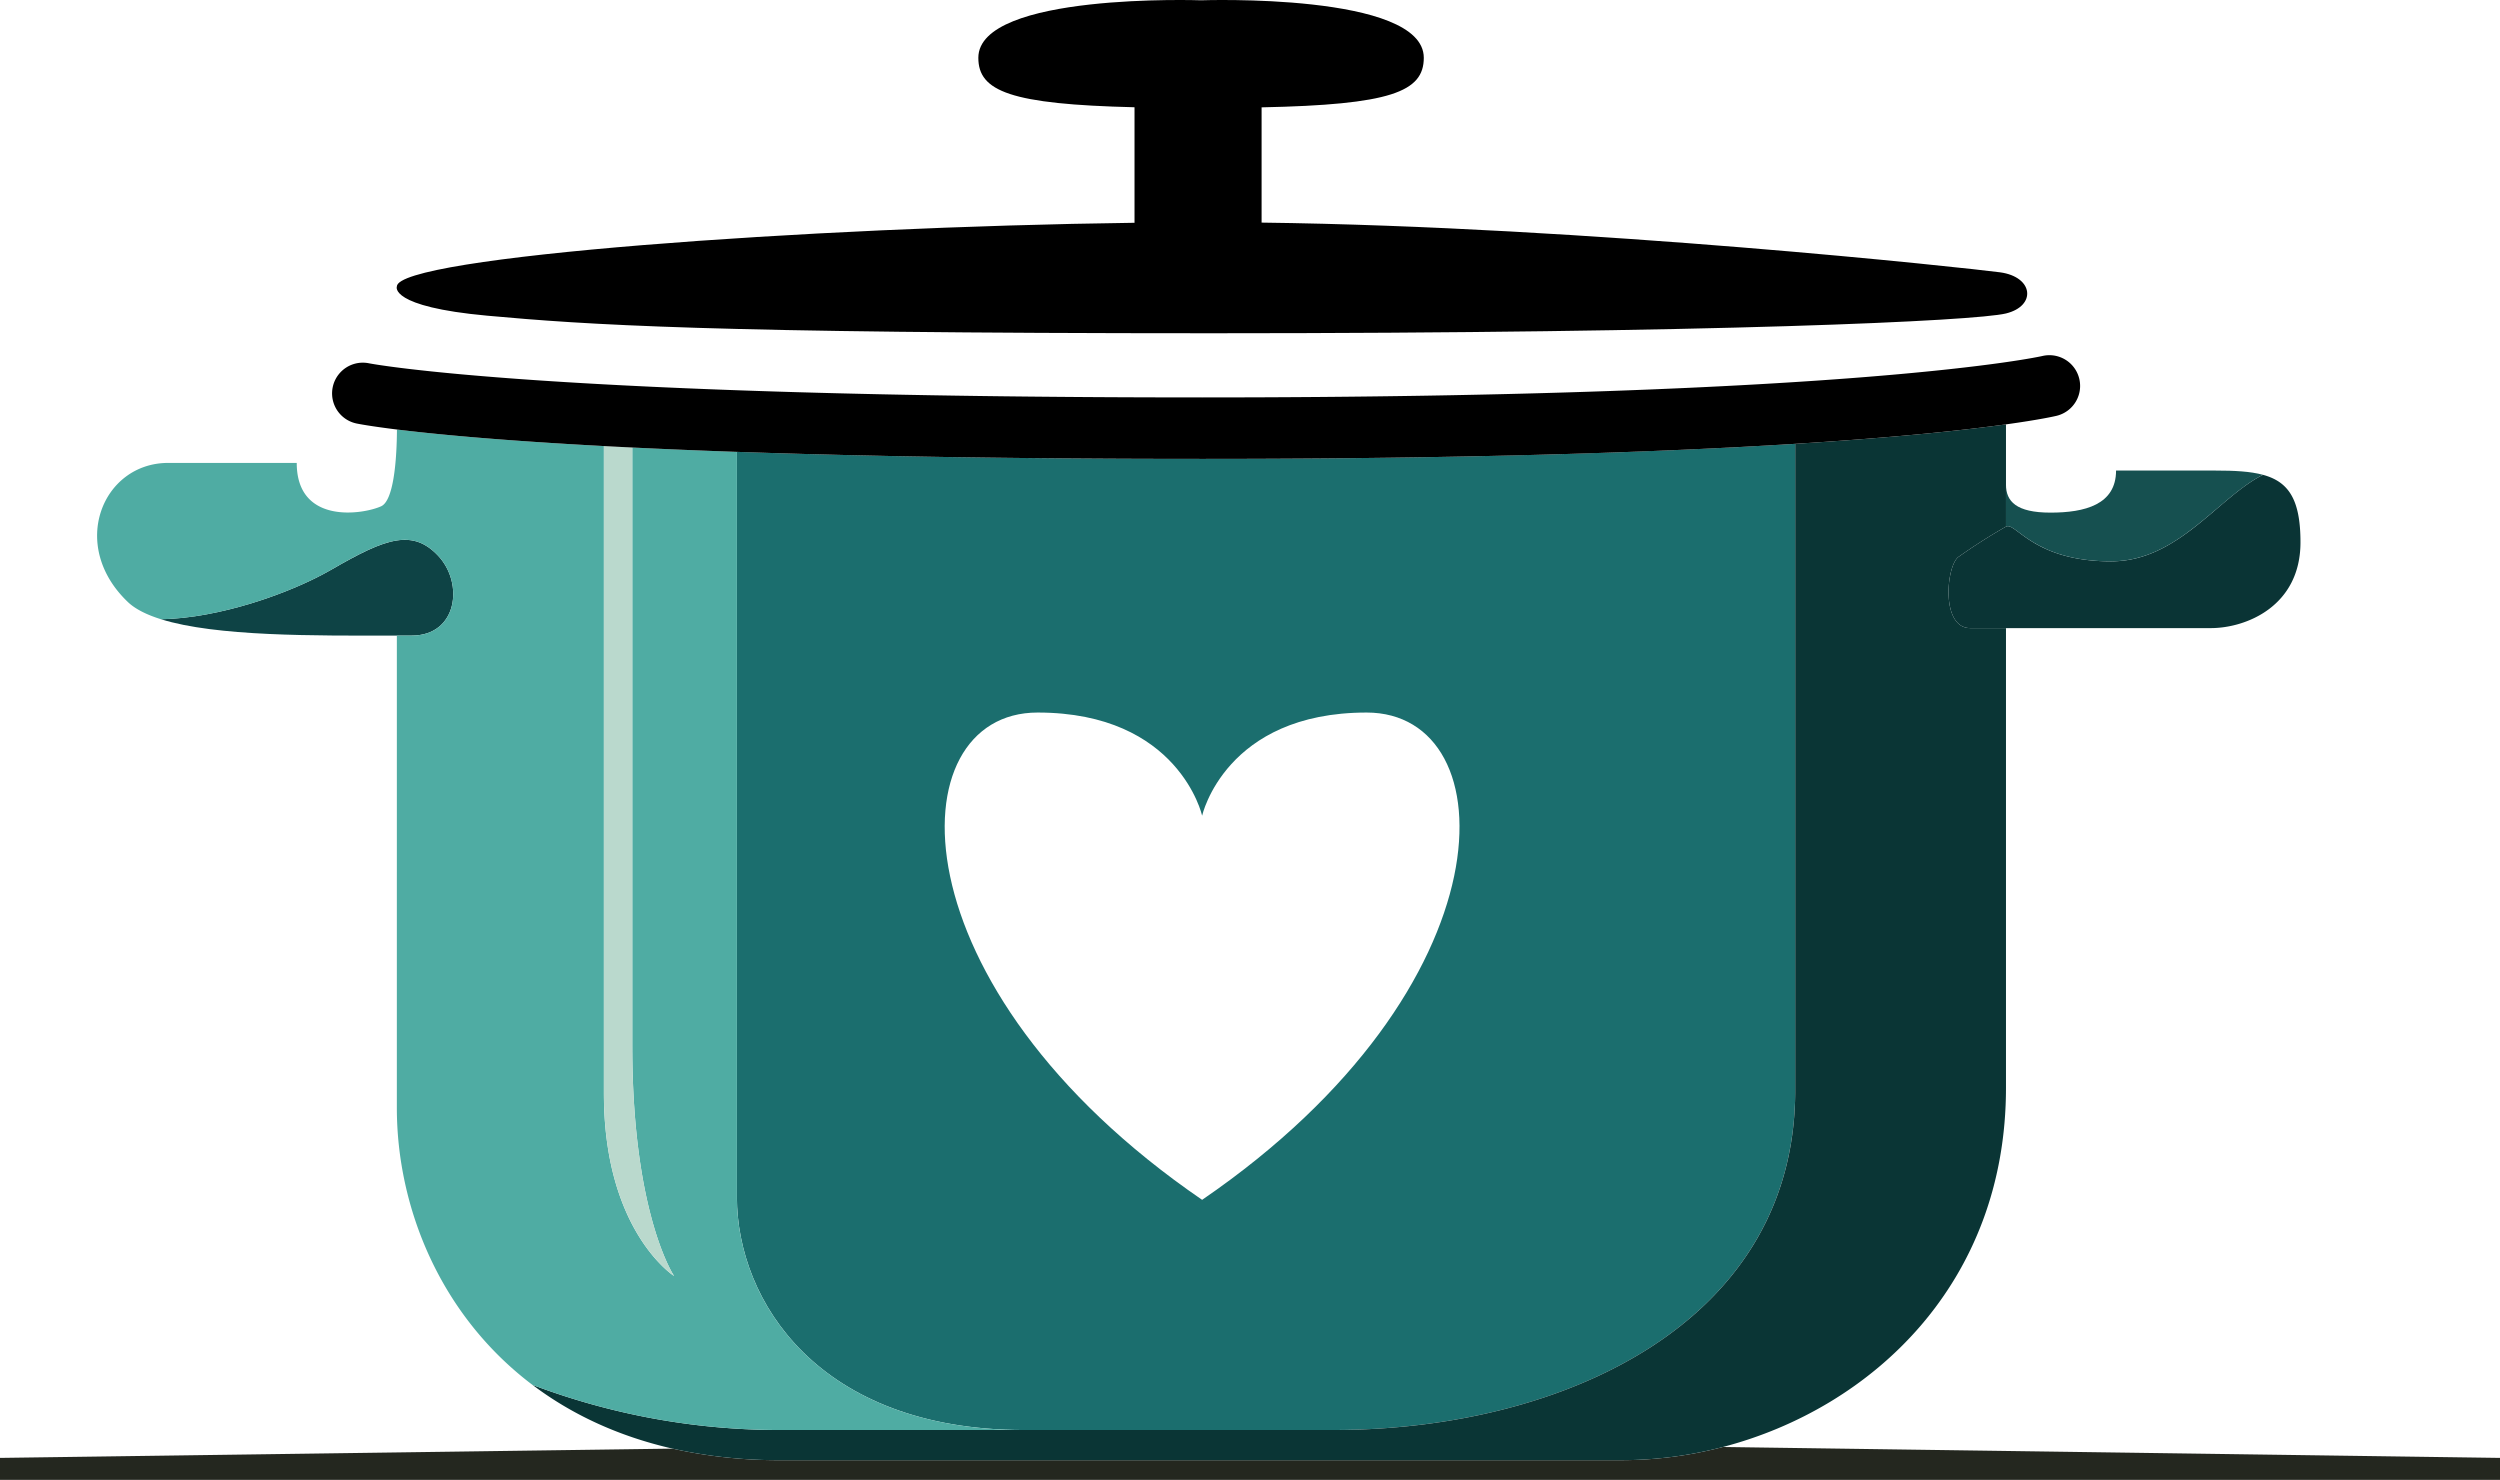<svg id="ea089b38-ed60-48f0-a569-591e50dcd1a2" data-name="Layer 1" xmlns="http://www.w3.org/2000/svg" viewBox="0 0 913.28 540.607"><title>Heart</title><path d="M672.75,758.298a146.279,146.279,0,0,1-36.919,4.82H328.399a176.725,176.725,0,0,1-39.343-4.221L43.36,762.284v8.02H956.64v-8.02Z" transform="translate(-43.36 -229.696)" style="fill:#24271f"/><path d="M312.567,394.769V666.923c0,38.224,30.028,85.175,104.84,85.175H530.445c84.1,0,168.73-39.315,168.73-123.945V391.832c-47.99,3.008-117.653,5.507-216.67,5.507C411.487,397.339,355.848,396.28,312.567,394.769Zm230.038,95.227c51.677,0,53.608,100.093-60.092,178.017-113.717-77.924-111.786-178.017-60.109-178.017s60.109,37.679,60.109,37.679S490.928,489.997,542.605,489.997Z" transform="translate(-43.36 -229.696)" style="fill:#1b6e6e"/><path d="M635.831,763.118a146.279,146.279,0,0,0,36.919-4.82c54.531-14.267,103.419-59.834,103.419-131.235V459.151H763.128c-10.843,0-8.806-22.729-4.299-26.018a204.746,204.746,0,0,1,17.34-11.052V384.724c-14.627,2.03-39.017,4.728-76.994,7.107V628.153c0,84.63-84.629,123.945-168.73,123.945H328.399a255.243,255.243,0,0,1-90.516-16.49c13.923,10.515,30.925,18.674,51.174,23.289a176.725,176.725,0,0,0,39.343,4.221Z" transform="translate(-43.36 -229.696)" style="fill:#0a3535"/><path d="M203.364,432.668c-4.572-4.828-9.255-6.416-15.03-5.534-6.304.962-13.891,4.876-24.012,10.715-14.789,8.534-40.807,17.693-62.157,18.062,20.147,6.304,55.853,6.031,86.169,5.967h5.47C210.453,461.878,212.908,442.757,203.364,432.668Z" transform="translate(-43.36 -229.696)" style="fill:#0e4345"/><path d="M417.408,752.098c-74.813,0-104.84-46.95-104.84-85.175V394.769c-14.002-.489-26.713-1.024-38.225-1.588V611.904c0,60.473,14.805,83.25,15.271,83.94-.786-.497-25.649-17.147-25.649-66.6V392.65c-38.532-2.066-62.204-4.393-75.597-6.049-.003.79-.013,1.676-.034,2.645-.176,8.614-1.155,23.291-5.726,25.392-6.561,3-30.846,6.833-30.846-15.832H104.795c-24.029,0-36.588,30.3-14.469,51.057,2.759,2.502,6.817,4.475,11.838,6.047,21.35-.369,47.367-9.528,62.157-18.062,10.121-5.839,17.709-9.753,24.012-10.715,5.775-.882,10.459.706,15.03,5.534,9.544,10.089,7.09,29.21-9.56,29.21h-5.47V634.425c0,36.155,15.672,75.615,49.533,101.183h.016a255.243,255.243,0,0,0,90.516,16.49Z" transform="translate(-43.36 -229.696)" style="fill:#4faca3"/><path d="M776.169,422.081a204.746,204.746,0,0,0-17.34,11.052c-4.507,3.288-6.545,26.018,4.299,26.018h87.854c12.897,0,32.77-7.988,32.77-31.343,0-15.671-4.331-22.104-13.698-24.654-16.313,8.149-30.958,31.616-55.516,31.616C786.066,434.769,779.714,420.237,776.169,422.081Z" transform="translate(-43.36 -229.696)" style="fill:#0a3435"/><path d="M814.538,434.769c24.558,0,39.203-23.467,55.516-31.616-4.572-1.251-10.362-1.556-17.436-1.556H816.382c0,12.495-11.469,15.367-23.964,15.367s-16.249-4.106-16.249-10.234v15.351C779.714,420.237,786.066,434.769,814.538,434.769Z" transform="translate(-43.36 -229.696)" style="fill:#165050"/><path d="M263.965,629.244c0,49.453,24.863,66.103,25.649,66.6-.465-.69-15.271-23.467-15.271-83.94V393.182q-5.362-.262-10.378-.532Z" transform="translate(-43.36 -229.696)" style="fill:#bad9cd"/><path d="M274.343,393.182c11.511.563,24.222,1.099,38.225,1.588,43.281,1.511,98.92,2.569,169.938,2.569,99.016,0,168.68-2.499,216.67-5.507,37.977-2.38,62.367-5.077,76.994-7.107,12.309-1.709,17.712-2.945,18.442-3.119a11.228,11.228,0,0,0-5.18-21.851c-.649.151-67.638,15.127-306.926,15.127-238.756,0-303.328-12.268-304.351-12.47a11.228,11.228,0,0,0-4.502,22.001c.633.13,4.951.981,14.715,2.188,13.393,1.656,37.065,3.983,75.597,6.049Q268.986,392.919,274.343,393.182Z" transform="translate(-43.36 -229.696)"/><path d="M221.377,345.023c36.043,3.272,79.994,6.416,264.7,6.416s278.896-4.507,290.092-7.234c11.196-2.743,10.105-13.378-2.182-15.03-11.694-1.556-150.476-16.698-269.752-18.158V268.911c47.095-.962,59.253-5.662,59.253-18.094,0-23.884-81.373-21.013-81.373-21.013s-81.357-2.871-81.357,21.013c0,12.239,11.774,16.987,57.056,18.062v42.202c-119.71,1.556-269.48,12.431-269.48,23.291C188.334,334.372,185.334,341.735,221.377,345.023Z" transform="translate(-43.36 -229.696)"/></svg>